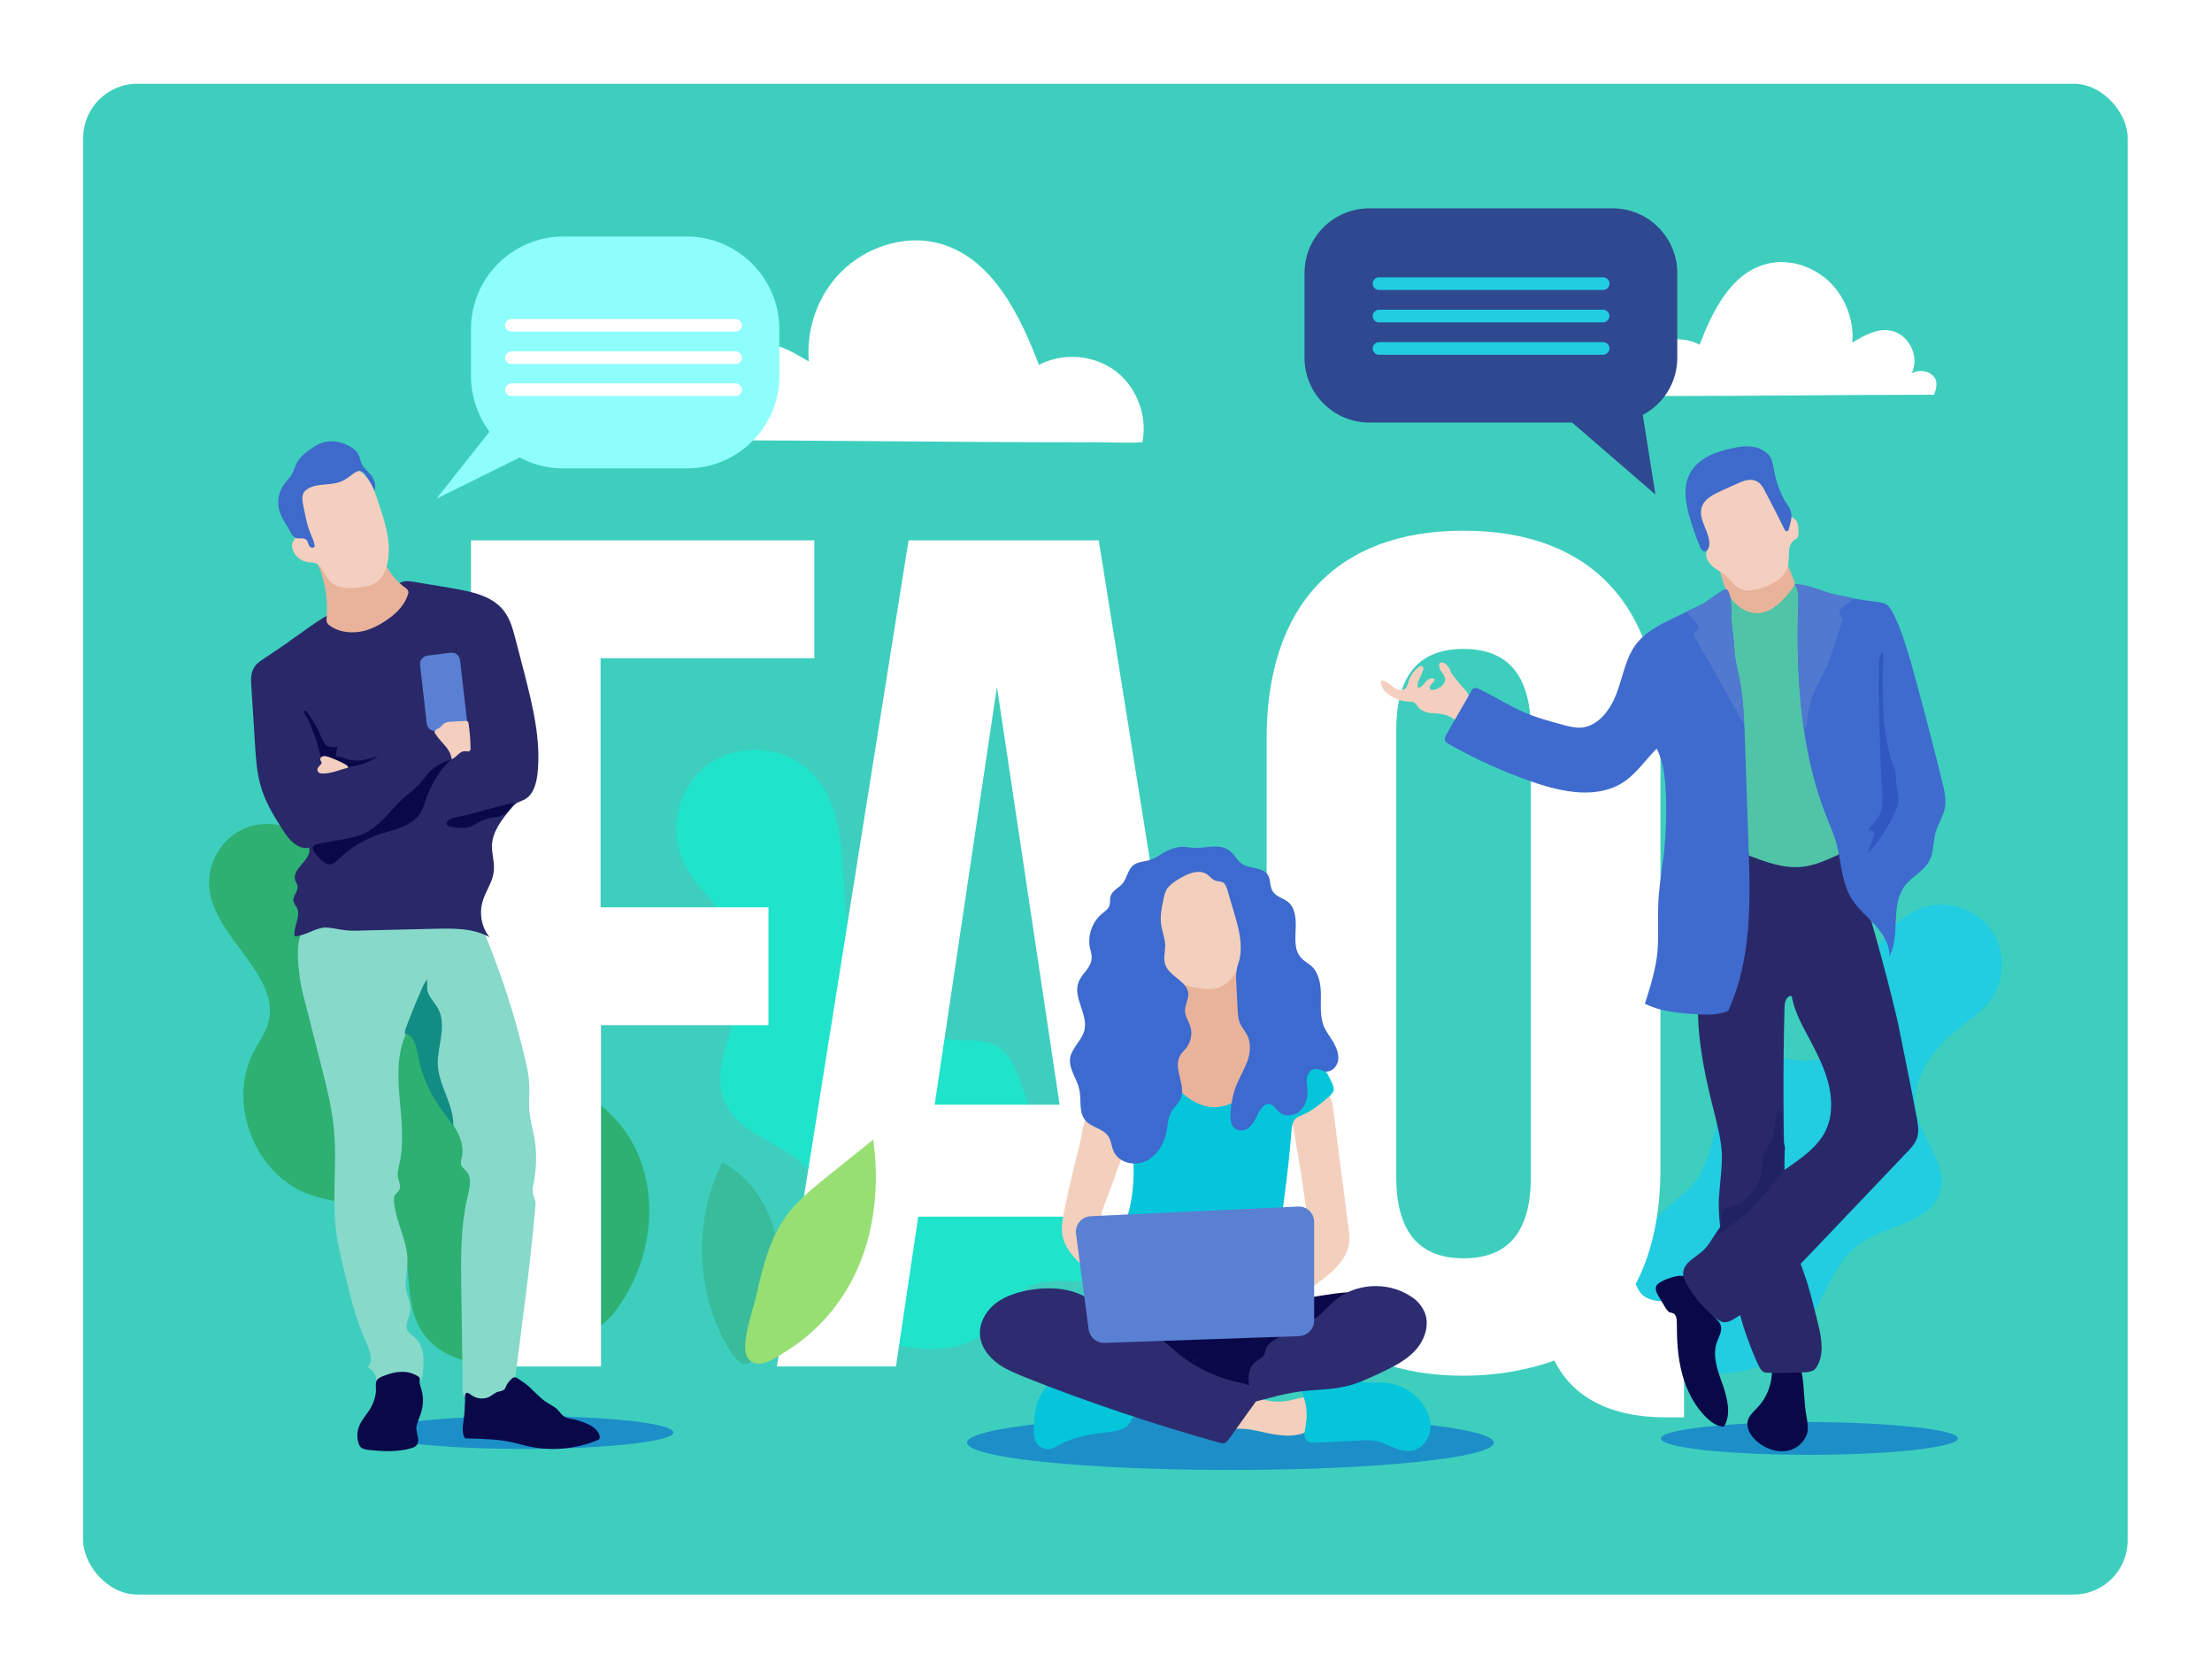 <svg width="653" height="495" viewBox="0 0 653 495" fill="none" xmlns="http://www.w3.org/2000/svg">
<g filter="url(#filter0_d_1882_1040)">
<rect x="24.562" y="8.719" width="603.554" height="445.922" rx="16" fill="#3ECEBE"/>
<path d="M337.272 114.425C338.762 106.6 335.533 98.154 329.198 93.434C322.863 88.714 313.796 87.969 306.716 91.695C301.002 76.79 292.929 60.27 277.527 55.922C266.472 52.817 253.927 57.413 246.598 66.108C240.885 72.815 238.028 81.882 238.773 90.701C233.805 87.72 228.215 84.491 222.502 85.236C214.179 86.23 208.466 96.787 212.316 104.24C209.459 102.501 205.361 102.998 202.876 105.234C200.392 107.47 201.013 110.823 202.379 113.928C241.754 113.928 281.377 114.549 320.876 114.549C321.87 114.425 337.272 114.922 337.272 114.425Z" fill="white"/>
<path d="M481.485 100.762C480.491 95.669 482.603 89.956 486.826 86.851C491.049 83.745 497.011 83.249 501.731 85.733C505.582 75.796 510.923 64.865 521.108 62.009C528.436 59.897 536.758 63.002 541.603 68.84C545.329 73.312 547.316 79.274 546.819 85.112C550.173 83.124 553.775 81.013 557.626 81.51C563.215 82.131 566.941 89.086 564.333 94.179C566.32 93.061 568.929 93.309 570.544 94.8C572.158 96.291 571.786 98.526 570.916 100.514C544.832 100.514 518.5 100.886 492.291 100.886C491.794 100.762 481.609 101.135 481.485 100.762Z" fill="white"/>
<path d="M310.691 330.799C305.971 320.862 304.356 309.559 299.636 299.498C298.519 297.014 297.028 294.654 294.916 293.164C291.314 290.679 286.47 291.176 281.999 290.928C270.447 290.307 259.517 283.103 254.424 272.793C244.736 253.168 254.672 224.848 238.028 210.688C229.83 203.732 216.788 203.484 208.342 210.191C199.896 216.899 197.163 229.692 202.132 239.256C204.74 244.349 209.087 248.199 212.317 252.919C217.658 260.62 219.769 270.557 217.906 279.873C215.919 289.81 209.833 300.119 214.056 309.435C219.148 320.614 236.165 322.104 241.258 333.159C246.723 345.083 235.42 361.479 243.99 371.54C246.226 374.024 249.331 375.515 252.312 376.881C265.727 382.719 283.365 385.7 293.426 375.018C296.283 371.913 298.27 367.938 301.5 365.205C309.697 358.125 329.944 366.447 332.055 358.622C334.291 350.673 313.796 337.382 310.691 330.799Z" fill="#20E3CB"/>
<path d="M123.507 375.142C118.787 365.951 122.637 353.405 115.806 345.704C110.092 339.121 99.907 339.494 91.585 336.637C75.313 331.048 66.867 309.559 74.941 294.281C76.307 291.673 78.17 289.189 79.04 286.456C83.511 272.048 63.265 261.117 61.774 246.088C61.029 238.76 65.625 231.183 72.332 228.45C79.164 225.593 87.61 227.705 92.33 233.419C98.789 241.244 97.795 253.913 105.496 260.621C116.799 270.309 137.046 259.627 147.976 269.688C156.671 277.637 153.317 293.785 162.385 301.361C164.745 303.349 167.726 304.467 170.458 305.833C195.3 318.502 197.288 349.803 181.886 370.671C170.955 385.327 133.816 395.388 123.507 375.142Z" fill="#2DB072"/>
<path d="M491.295 341.233C494.028 338.749 497.133 336.637 499.617 333.78C504.461 328.067 505.455 320.241 507.567 313.037C509.678 305.833 513.901 298.256 521.23 296.766C527.44 295.524 534.645 299.002 539.613 295.275C541.352 293.909 542.47 291.922 543.463 289.934C546.941 282.606 548.804 274.532 552.407 267.08C556.009 259.751 561.971 252.795 569.92 251.305C576.876 249.939 584.577 253.292 588.427 259.254C592.154 265.341 591.781 273.663 587.558 279.376C584.95 282.73 581.347 285.09 577.994 287.698C570.417 293.66 563.834 302.852 565.697 312.292C567.312 320.366 575.013 327.694 572.777 335.644C570.169 344.835 557.499 345.456 549.55 350.797C538.495 358.25 537.253 374.77 527.068 383.34C517.876 390.917 495.27 392.159 486.699 382.968C476.39 372.161 481.483 350.3 491.295 341.233Z" fill="#22CCE1"/>
<path d="M177.42 251.802H226.856V286.58H177.42V387.315H139.039V143.49H240.394V178.269H177.296V251.802H177.42Z" fill="white"/>
<path d="M363.362 387.315H324.733L318.15 343.096H271.074L264.491 387.315H229.34L268.218 143.49H324.361L363.362 387.315ZM275.919 310.056H312.809L294.302 186.716L275.919 310.056Z" fill="white"/>
<path d="M373.922 201.993C373.922 162.991 394.417 140.634 432.052 140.634C469.688 140.634 490.182 162.991 490.182 201.993V328.812C490.182 342.351 487.698 353.902 482.854 362.97C484.593 367.441 487.326 368.186 493.66 368.186H497.138V402.344H491.921C474.905 402.344 464.098 396.134 458.882 385.576C451.181 388.308 442.113 390.047 432.052 390.047C394.417 390.047 373.922 367.69 373.922 328.688V201.993ZM412.179 331.296C412.179 348.685 419.88 355.393 432.052 355.393C444.225 355.393 451.926 348.81 451.926 331.296V199.633C451.926 182.244 444.225 175.537 432.052 175.537C419.88 175.537 412.179 182.12 412.179 199.633V331.296Z" fill="white"/>
<path d="M440.988 409.797C440.988 414.268 406.209 417.871 363.232 417.871C320.255 417.871 285.477 414.268 285.477 409.797C285.477 405.325 320.255 401.723 363.232 401.723C406.209 401.723 440.988 405.45 440.988 409.797Z" fill="#1C8FC8"/>
<path d="M198.782 406.816C198.782 409.424 179.157 411.66 154.936 411.66C130.715 411.66 111.09 409.548 111.09 406.816C111.09 404.207 130.715 401.971 154.936 401.971C179.157 401.971 198.782 404.083 198.782 406.816Z" fill="#1C8FC8"/>
<path d="M577.989 408.555C577.989 411.163 558.364 413.399 534.143 413.399C509.922 413.399 490.297 411.287 490.297 408.555C490.297 405.946 509.922 403.71 534.143 403.71C558.364 403.835 577.989 405.946 577.989 408.555Z" fill="#1C8FC8"/>
<path d="M135.807 251.18C133.447 250.559 130.963 250.062 128.479 250.311C124.877 250.559 121.275 252.174 117.673 251.553C116.555 251.305 115.437 250.932 114.443 250.683C108.73 248.945 102.271 249.566 96.93 252.422C99.662 251.305 101.898 249.193 104.755 248.448C105.997 248.075 107.363 248.075 108.605 248.199C109.972 248.323 111.338 248.572 112.704 249.069C114.443 249.69 116.058 250.559 117.921 250.808C122.393 251.429 126.864 248.324 131.336 249.069C132.702 249.317 134.068 249.938 135.435 250.311C137.422 250.932 139.41 250.808 141.521 251.056C140.279 252.547 137.174 251.553 135.807 251.18Z" fill="#090949"/>
<path d="M158.039 338.5C158.163 339.121 158.039 339.867 158.039 340.488C157.667 343.841 157.418 347.071 157.046 350.424C155.928 361.355 154.437 372.161 153.071 383.092C152.698 385.7 152.45 388.184 152.077 390.793C151.953 391.786 151.829 392.656 151.332 393.525C150.711 394.643 149.469 395.264 148.227 395.637C145.37 396.755 142.265 397.127 139.284 397.003C138.538 397.003 137.793 396.879 137.296 396.382C136.551 395.761 136.551 394.643 136.551 393.774C136.551 392.283 136.551 390.793 136.551 389.426C136.551 386.818 136.427 384.21 136.427 381.477C136.427 378.62 136.302 375.887 136.302 373.031C136.302 370.174 136.178 367.317 136.178 364.336C136.054 355.02 135.93 345.704 138.166 336.637C138.662 334.401 139.284 331.669 137.793 329.806C137.296 329.184 136.675 328.812 136.302 328.191C135.806 327.321 136.178 326.203 136.427 325.21C136.924 322.104 135.806 319.248 134.067 316.515C132.7 314.403 131.086 312.292 129.595 310.18C126.614 305.833 124.627 300.74 123.633 295.524C123.136 292.915 122.391 289.561 119.783 289.313C114.566 301.113 120.776 314.9 117.919 327.446C117.671 328.688 117.298 329.93 117.423 331.172C117.671 332.662 118.54 334.153 117.795 335.395C117.423 335.892 116.926 336.264 116.553 336.761C116.305 337.258 116.305 337.879 116.305 338.376C116.677 344.586 120.404 350.176 120.279 356.386C120.279 359.243 119.41 362.1 119.907 364.833C120.279 366.82 121.397 368.683 121.149 370.795C120.9 372.906 119.286 375.142 120.404 376.881C120.776 377.502 121.521 377.999 122.143 378.496C125.745 381.353 125.248 386.942 124.503 391.414C120.155 389.675 115.063 390.047 110.964 392.407C111.46 390.42 110.343 388.308 108.479 387.563C110.343 385.824 109.225 382.843 108.231 380.483C105.25 374.024 103.511 367.193 101.896 360.237C100.778 355.765 99.66 351.294 99.164 346.698C98.046 337.382 99.412 327.818 98.667 318.502C98.17 311.547 96.431 304.839 94.692 298.008C93.077 291.797 91.587 285.587 89.972 279.5C89.351 277.14 88.73 274.656 88.482 272.296C87.985 268.694 87.364 262.856 88.978 259.378C90.345 256.397 94.941 256.025 97.673 255.279C102.02 254.162 106.616 253.541 111.088 253.168C119.907 252.547 128.974 253.416 137.545 255.652C139.035 256.025 140.526 256.522 141.644 257.515C142.637 258.509 143.258 259.875 143.755 261.242C148.351 272.545 152.077 284.22 154.934 296.145C155.431 298.505 156.052 300.74 156.176 303.225C156.424 306.206 156.052 309.187 156.3 312.168C156.549 314.528 157.17 316.888 157.667 319.372C158.536 323.843 158.412 328.563 157.542 333.159C157.418 333.904 157.17 334.774 157.294 335.519C157.17 336.513 157.791 337.507 158.039 338.5Z" fill="#87D9CA"/>
<path d="M78.296 178.145C76.93 179.014 75.564 179.884 74.818 181.374C73.949 182.989 74.073 184.852 74.197 186.591C74.57 192.429 74.942 198.391 75.315 204.229C75.564 207.955 75.812 211.806 76.806 215.408C78.048 220.252 80.656 224.6 83.389 228.823C85.128 231.68 87.86 234.909 91.214 234.164C92.332 237.642 86.121 240.25 87.115 243.728C87.364 244.473 87.86 245.094 87.86 245.715C87.984 247.206 86.37 248.448 86.618 249.938C86.742 250.684 87.239 251.181 87.612 251.802C88.978 254.41 86.494 257.515 86.991 260.372C90.096 260.248 92.953 257.888 96.058 257.764C97.549 257.764 99.039 258.136 100.654 258.385C102.89 258.757 105.126 258.757 107.237 258.633C114.193 258.509 121.273 258.26 128.229 258.136C133.818 258.012 139.656 257.888 144.5 260.62C142.14 257.639 141.395 253.54 142.513 249.938C143.382 246.957 145.37 244.473 145.742 241.368C146.115 238.635 145.121 236.027 145.245 233.294C145.494 229.32 148.102 225.966 150.586 222.985C151.207 222.24 151.828 221.494 152.574 220.997C153.319 220.625 154.064 220.376 154.81 220.004C157.418 218.637 158.287 215.408 158.66 212.551C159.778 202.49 157.294 192.553 154.81 182.741C153.94 179.511 153.195 176.406 152.325 173.177C151.456 169.947 150.711 166.718 148.599 164.109C145.121 159.762 139.159 158.644 133.694 157.65C129.968 157.029 126.241 156.408 122.515 155.787C121.521 155.663 120.528 155.415 119.534 155.539C118.292 155.787 117.174 156.408 116.056 157.029C111.336 159.762 106.243 162.122 101.027 163.737C95.81 165.351 91.214 169.326 86.742 172.307C83.761 174.543 81.029 176.282 78.296 178.145Z" fill="#292969"/>
<path d="M96.43 166.221C96.43 166.718 96.306 167.339 96.554 167.835C96.802 168.208 97.051 168.457 97.424 168.705C99.659 170.32 102.516 170.817 105.373 170.568C108.106 170.32 110.714 169.202 113.074 167.711C116.303 165.724 119.284 163.115 120.402 159.513C120.527 159.141 120.651 158.768 120.527 158.52C120.402 158.023 119.905 157.65 119.533 157.402C115.682 154.545 112.95 150.198 112.08 145.478C111.956 145.105 111.956 144.732 111.708 144.484C111.335 144.111 110.714 144.236 110.217 144.236C107.236 144.608 104.379 145.229 101.398 146.099C99.659 146.596 94.567 147.465 93.821 149.328C93.449 150.198 94.318 151.688 94.691 152.558C95.188 154.048 95.56 155.663 95.933 157.278C96.43 160.01 96.678 163.115 96.43 166.221Z" fill="#E9B39B"/>
<path d="M86.492 146.471C87.238 148.335 88.977 149.701 90.964 149.949C91.709 150.074 92.33 149.949 93.076 150.198C95.187 150.943 95.684 153.676 97.174 155.29C99.162 157.65 102.764 157.775 105.745 157.402C107.981 157.154 110.341 156.781 111.956 155.166C112.825 154.297 113.322 153.303 113.819 152.185C115.558 147.341 114.688 141.876 113.198 136.907C112.701 135.293 112.204 133.802 111.707 132.312C110.838 129.703 109.968 126.971 108.229 124.859C105.993 122.251 102.516 120.636 99.038 120.884C95.56 121.133 92.33 123.12 90.467 125.977C88.107 129.703 88.356 134.05 89.101 138.149C89.474 140.509 89.598 140.509 87.983 142C86.617 143.366 85.747 144.36 86.492 146.471Z" fill="#F4CFBF"/>
<path d="M90.341 143.242C90.838 143.615 90.962 144.484 91.21 144.981C91.459 145.602 92.453 145.975 92.825 145.353C92.949 145.229 92.949 144.981 92.825 144.732C92.701 143.739 92.204 142.869 91.832 141.876C90.59 139.019 90.093 135.914 89.472 132.932C89.223 131.69 89.099 130.324 89.72 129.33C90.217 128.585 91.086 128.088 91.956 127.716C94.813 126.722 98.042 127.219 100.775 126.101C102.141 125.48 103.259 124.61 104.377 123.741C105.122 123.244 105.991 122.747 106.737 123.12C107.109 123.244 107.482 123.617 107.73 123.989C108.848 125.48 109.842 127.095 110.587 128.834C110.96 127.591 110.711 126.225 110.09 125.107C109.221 123.368 107.234 122.375 106.613 120.511C106.364 119.89 106.24 119.145 105.991 118.524C105.37 116.909 103.756 115.916 102.141 115.17C100.029 114.301 97.794 113.928 95.558 114.549C94.192 114.922 92.949 115.667 91.707 116.537C90.093 117.655 88.602 118.897 87.608 120.636C86.987 121.878 86.615 123.244 85.87 124.486C85.248 125.356 84.503 126.101 83.882 126.97C82.267 129.082 81.77 131.939 82.392 134.423C82.888 136.286 83.882 138.025 85 139.64C85.497 140.385 85.994 142 86.863 142.497C87.981 143.366 89.347 142.497 90.341 143.242Z" fill="#3E6ACB"/>
<path d="M102.022 231.555C103.761 231.183 105.5 230.934 107.115 230.189C112.083 228.077 115.064 223.233 119.039 219.631C120.53 218.265 122.144 217.147 123.635 215.656C125.001 214.166 125.995 212.427 127.485 211.185C129.1 209.694 131.088 208.949 133.199 208.08C129.845 211.309 127.361 215.284 125.871 219.631C125.374 221.122 124.877 222.736 124.008 224.103C122.765 225.966 120.778 227.208 118.791 228.077C116.679 228.947 114.568 229.444 112.456 230.065C107.86 231.555 103.513 234.164 100.035 237.517C99.29 238.263 98.42 239.132 97.302 239.132C96.433 239.132 95.564 238.511 94.942 237.89C93.576 236.524 90.595 234.039 93.576 233.17C96.184 232.549 99.166 232.176 102.022 231.555Z" fill="#090949"/>
<path d="M134.19 228.201C135.929 228.326 137.668 228.574 139.283 227.829C140.028 227.456 140.773 226.959 141.519 226.587C142.637 225.966 143.879 225.593 145.121 225.345C145.99 225.22 146.735 225.22 147.481 224.972C149.468 224.351 150.71 222.612 151.828 220.873C150.959 221.121 150.089 221.246 149.22 221.494C145.369 222.488 141.519 223.481 137.668 224.599C136.302 224.972 133.569 225.096 132.451 226.09C130.712 227.705 133.072 228.077 134.19 228.201Z" fill="#090949"/>
<path d="M94.067 204.974C94.44 206.589 94.812 208.452 96.303 209.446C96.924 209.819 97.793 210.067 98.539 210.191C103.01 210.936 107.854 209.818 111.581 207.21C108.724 208.08 105.743 208.949 102.886 208.204C101.644 207.831 100.402 207.21 99.16 207.334C99.16 206.341 99.408 205.471 99.656 204.477C98.414 204.602 97.048 204.602 96.054 203.732C95.558 203.235 95.309 202.49 94.936 201.869C94.315 200.13 93.446 198.391 92.452 196.901C92.204 196.404 89.968 192.678 89.72 194.044C89.595 194.541 90.838 196.155 91.086 196.652C91.459 197.522 91.831 198.391 92.204 199.385C92.949 201.124 93.57 202.987 94.067 204.974Z" fill="#090949"/>
<path d="M102.763 210.564C102.763 210.067 102.266 209.819 101.893 209.57C100.278 208.701 98.54 207.955 96.801 207.334C96.304 207.21 95.807 207.086 95.31 207.21C94.813 207.334 94.441 207.831 94.565 208.328C94.689 208.576 94.813 208.701 94.937 208.949C95.062 209.694 93.82 210.191 93.695 211.061C93.695 211.93 94.316 212.303 95.062 212.303C97.546 212.427 100.403 211.185 102.763 210.564Z" fill="#F4CFBF"/>
<path d="M133.815 316.391C132.449 314.279 130.834 312.168 129.344 310.056C126.363 305.709 124.375 300.616 123.382 295.399C122.885 292.791 122.14 289.437 119.531 289.189C119.531 289.064 119.531 288.94 119.531 288.692C119.531 288.071 119.78 287.45 120.028 286.829C121.27 283.723 122.388 280.742 123.754 277.637C124.375 276.271 124.996 274.283 126.114 273.166C126.239 274.532 125.866 275.65 126.363 277.016C127.108 278.879 128.599 280.246 129.468 281.984C130.71 284.469 130.586 287.325 130.213 289.934C129.841 292.667 129.22 295.275 129.22 298.008C129.344 301.61 130.834 304.963 132.076 308.193C133.07 310.925 133.94 313.658 133.815 316.391Z" fill="#128D83"/>
<path d="M109.475 399.487C108.357 401.475 106.618 403.089 105.873 405.325C105.376 406.816 105.376 408.555 105.873 410.045C105.997 410.542 106.245 410.915 106.618 411.287C107.115 411.66 107.86 411.784 108.481 411.908C112.828 412.405 117.424 412.653 121.523 411.411C122.02 411.287 122.517 411.039 122.889 410.666C123.51 410.045 123.51 409.176 123.386 408.306C123.262 407.437 123.014 406.691 122.889 405.822C122.889 404.331 123.635 402.965 124.132 401.475C125.001 399.115 125.125 396.382 124.38 394.022C124.132 393.153 123.759 392.283 123.883 391.414C123.883 391.165 124.007 390.917 123.883 390.668C123.759 390.544 123.635 390.42 123.51 390.296C122.393 389.55 121.026 389.054 119.66 388.929C118.045 388.805 116.306 389.054 114.816 389.55C113.822 389.923 111.835 390.42 111.214 391.414C110.717 392.407 111.089 393.898 110.965 395.016C110.717 396.63 110.22 398.121 109.475 399.487Z" fill="#090949"/>
<path d="M136.925 402.717C136.676 404.704 136.179 406.94 137.297 408.554C139.533 408.554 141.893 408.679 144.129 408.803C146.489 408.927 148.849 409.176 151.085 409.672C152.575 410.045 154.066 410.418 155.556 410.79C162.512 412.405 169.84 411.784 176.424 409.051C176.672 408.927 176.796 408.927 176.92 408.679C177.045 408.554 177.045 408.306 177.045 408.182C176.92 406.443 175.306 405.201 173.815 404.456C172.449 403.835 171.083 403.338 169.592 402.965C168.35 402.717 167.108 402.592 166.238 401.847C165.617 401.35 165.245 400.729 164.748 400.232C163.878 399.239 162.636 398.742 161.518 397.997C159.531 396.755 157.916 394.891 156.177 393.277C155.184 392.407 154.066 391.662 152.948 390.917C152.575 390.668 152.078 390.42 151.706 390.544C151.333 390.668 151.085 390.917 150.836 391.165C150.215 391.786 149.594 392.531 149.346 393.277C149.222 393.525 149.097 393.774 148.973 394.022C148.476 394.519 147.731 394.643 147.11 394.767C146.116 395.016 145.371 395.761 144.502 396.258C142.763 397.127 140.651 396.879 139.161 395.761C137.297 394.27 137.173 395.512 137.297 397.251C137.173 399.239 137.173 400.978 136.925 402.717Z" fill="#090949"/>
<path d="M135.68 198.888L128.724 199.757C127.358 199.882 126.24 199.012 125.991 197.646L124.004 180.256C123.88 178.89 124.749 177.772 126.116 177.524L133.071 176.654C134.438 176.53 135.555 177.4 135.804 178.766L137.791 196.155C137.915 197.522 136.922 198.764 135.68 198.888Z" fill="#5A80D3"/>
<path d="M129.964 198.64C130.461 198.143 130.958 197.522 131.703 197.273C132.2 197.025 132.697 197.025 133.193 197.025C134.684 196.901 136.174 196.901 137.665 196.776C137.789 196.776 137.913 196.776 138.038 196.901C138.162 197.025 138.162 197.149 138.286 197.273C138.659 199.882 138.907 202.366 138.907 204.974C138.907 205.098 138.907 205.347 138.783 205.471C138.534 205.968 137.913 205.72 137.292 205.72C135.678 205.595 134.808 207.583 133.318 208.079C133.193 206.341 132.075 204.85 130.958 203.608C130.212 202.738 129.343 201.869 128.722 200.875C128.349 200.378 128.101 200.13 128.473 199.633C128.846 199.136 129.591 199.012 129.964 198.64Z" fill="#F4CFBF"/>
<path d="M514.52 371.292C514.272 371.416 514.023 371.664 513.899 371.913C513.775 372.161 513.899 372.41 513.899 372.658C514.644 375.639 515.638 378.62 517.128 381.229C517.625 378.744 516.259 375.763 517.998 373.9C518.495 373.279 519.24 373.031 519.985 372.658C521.973 371.789 524.208 370.919 525.326 368.932C525.947 367.938 526.072 366.572 526.817 365.578C527.314 364.709 528.68 364.212 529.053 363.342C529.798 361.728 528.556 360.361 527.189 360.982C525.078 361.852 522.842 364.957 520.979 366.448C518.992 368.311 516.756 369.925 514.52 371.292Z" fill="#212264"/>
<path d="M533.275 401.972C533.524 403.462 533.772 404.829 533.648 406.319C533.151 409.424 530.294 411.908 527.189 412.281C524.084 412.654 520.854 411.412 518.494 409.3C516.88 407.81 515.513 405.698 515.886 403.586C516.259 401.723 517.873 400.481 519.116 399.115C521.6 396.382 522.966 392.78 523.09 389.178C523.09 388.557 523.09 387.936 523.587 387.563C523.836 387.315 524.208 387.315 524.581 387.315C527.686 387.066 531.288 386.073 532.033 389.923C532.654 393.774 532.53 397.997 533.275 401.972Z" fill="#090949"/>
<path d="M489.175 363.218C488.43 364.088 488.926 365.454 489.548 366.448C490.169 367.565 490.914 368.683 491.535 369.801C491.908 370.422 492.28 370.919 492.777 371.292C493.15 371.416 493.646 371.54 494.019 371.664C494.889 372.161 495.013 373.403 495.013 374.521C495.013 379.614 495.261 384.706 496.628 389.675C497.994 394.643 500.354 399.239 504.08 402.717C505.446 403.959 507.061 405.077 508.924 405.077C511.16 401.475 509.918 396.755 508.552 392.656C507.061 388.681 505.446 384.21 506.813 380.235C507.434 378.496 508.552 376.757 507.931 375.018C507.682 374.273 507.061 373.776 506.564 373.155C504.95 371.54 503.459 369.677 502.217 367.69C501.099 365.951 500.478 363.715 499.112 362.1C498.118 360.858 496.876 360.361 495.261 360.61C493.646 360.858 490.293 361.976 489.175 363.218Z" fill="#090949"/>
<path d="M565.817 313.783C566.19 315.77 566.563 317.881 565.942 319.869C565.321 321.608 564.079 322.974 562.836 324.216C553.769 333.78 544.702 343.22 535.634 352.784C528.306 360.485 520.853 368.187 511.662 373.403C510.917 373.9 510.047 374.273 509.178 374.273C508.06 374.273 507.066 373.528 506.197 372.782C502.967 370.174 500.235 366.944 498.123 363.342C497.502 362.224 496.757 360.982 496.881 359.74C497.005 356.635 500.607 355.144 502.843 353.033C504.334 351.667 505.203 349.928 506.321 348.313C511.662 340.115 519.736 334.153 527.685 328.688C531.784 325.831 536.131 322.85 538.615 318.378C540.851 314.279 540.975 309.311 539.982 304.715C538.988 300.119 536.877 295.896 534.765 291.797C532.405 287.326 529.797 282.978 528.927 278.01C527.437 277.762 526.816 279.749 526.816 281.239C526.319 299.126 526.443 317.012 526.94 335.022C527.064 339.121 527.188 343.22 528.182 347.071C529.176 351.294 531.039 355.269 532.405 359.368C534.144 364.088 535.262 369.056 536.504 373.9C537.498 377.875 538.491 382.222 537.001 386.073C536.628 386.942 536.255 387.812 535.386 388.433C534.517 388.93 533.523 389.054 532.529 389.054C529.176 389.178 525.698 389.302 522.22 389.178C521.599 389.178 521.102 389.178 520.605 388.93C519.984 388.557 519.487 387.812 519.239 387.191C515.512 379.614 513.525 371.416 511.413 363.342C509.302 354.896 507.066 346.326 507.439 337.631C507.687 333.283 508.432 328.936 508.308 324.465C508.06 320.366 507.066 316.391 506.072 312.416C502.595 299.002 499.862 285.09 501.974 271.427C502.843 265.837 504.458 260.372 505.203 254.783C506.321 246.709 505.576 238.387 507.811 230.562C507.19 232.673 527.561 235.406 529.424 235.53C533.274 235.654 537.249 235.282 540.975 234.661C544.95 233.915 545.323 233.17 546.565 236.896C551.782 252.92 556.377 269.191 560.228 285.587C562.091 295.027 564.079 304.343 565.817 313.783Z" fill="#292969"/>
<path d="M428.069 181.623C427.448 180.505 426.33 179.139 425.088 179.636C424.591 180.257 424.84 181.25 425.336 181.996C425.833 182.741 426.454 183.362 426.579 184.231C426.827 185.846 425.088 187.212 423.473 187.585C423.101 187.709 422.604 187.709 422.231 187.461C421.859 186.964 422.231 186.219 422.604 185.846C423.101 185.473 423.598 184.977 423.473 184.356C422.604 183.859 421.61 184.48 420.865 185.225C420.244 185.97 419.623 186.84 418.629 187.088C418.008 185.349 419.623 183.61 420.12 181.747C420.244 181.375 420.244 181.002 419.995 180.753C419.623 180.381 419.002 180.629 418.629 181.002C417.263 182.12 416.269 183.61 415.772 185.225C415.524 185.97 415.4 186.716 414.903 187.212C413.909 188.082 412.294 187.585 411.176 186.716C410.059 185.846 409.065 184.852 407.699 184.852C407.45 186.343 408.444 187.833 409.562 188.703C411.301 190.069 413.412 190.939 415.648 191.063C416.393 191.063 417.139 191.063 417.76 191.56C418.132 191.808 418.256 192.305 418.629 192.678C419.374 193.671 420.741 194.168 421.983 194.417C423.225 194.541 424.591 194.541 425.833 194.789C427.075 195.038 428.317 195.534 429.435 196.404C429.932 196.777 430.553 197.149 431.05 196.901C431.174 196.777 431.299 196.528 431.423 196.404C432.416 194.292 434.528 191.436 433.41 188.951C432.789 187.709 431.671 186.716 430.802 185.722C430.181 184.728 428.069 182.617 428.069 181.623Z" fill="#F4CFBF"/>
<path d="M532.283 158.893C532.655 160.259 532.283 161.749 532.159 163.24C531.786 165.6 531.662 167.96 531.662 170.196C531.662 175.164 532.034 180.133 532.407 185.101C533.401 197.522 534.394 210.191 539.239 221.743C540.978 225.966 543.213 230.189 543.213 234.661C543.213 235.158 543.213 235.53 542.965 235.903C542.716 236.275 542.344 236.524 541.847 236.648C538.618 238.139 535.388 239.505 531.786 239.878C526.445 240.374 521.228 238.387 516.26 236.524C514.769 222.612 514.148 208.701 514.272 194.789C514.272 192.305 514.272 189.821 513.9 187.461C513.403 184.728 512.285 182.12 511.664 179.387C511.043 176.779 511.043 174.17 510.919 171.562C510.794 166.842 510.546 161.998 510.422 157.278C510.546 159.265 518.247 159.638 519.489 159.514C522.967 159.265 525.7 157.651 528.432 155.539C529.923 156.657 531.662 156.781 532.283 158.893Z" fill="#50C4A7"/>
<path d="M529.549 155.166C529.673 155.539 529.798 155.911 529.798 156.284C529.798 156.781 529.425 157.154 529.177 157.65C526.568 161.004 523.339 164.73 519.116 164.979C515.638 165.103 512.408 162.867 510.545 159.886C508.682 156.905 507.937 153.427 507.191 149.949C507.316 150.322 521.848 146.471 523.09 146.223C525.45 145.85 525.575 145.975 526.568 148.086C527.686 150.322 528.556 152.806 529.549 155.166Z" fill="#E9B39B"/>
<path d="M530.917 140.509C530.917 141.255 531.041 142.124 530.544 142.745C530.296 143.118 529.923 143.242 529.551 143.49C527.439 145.105 528.433 148.459 527.812 151.067C527.066 154.173 523.961 156.16 520.856 157.278C518.372 158.147 515.515 158.893 513.279 157.526C511.664 156.657 510.671 154.918 509.304 153.8C508.186 152.806 506.696 152.185 505.578 151.191C504.46 150.198 503.466 148.707 503.715 147.217C503.839 146.596 504.088 146.099 504.336 145.478C504.957 143.118 502.721 141.006 501.728 138.646C500.113 134.92 501.852 130.324 504.957 127.716C508.062 125.107 512.161 123.989 516.26 123.617C517.005 123.493 517.875 123.493 518.496 123.741C519.365 124.114 519.738 124.983 520.235 125.728C521.725 128.461 523.216 133.429 525.824 135.168C528.433 137.032 530.917 136.038 530.917 140.509Z" fill="#F4CFBF"/>
<path d="M528.06 140.137C527.936 140.385 527.936 140.634 527.688 140.758C527.315 141.006 526.818 140.509 526.694 140.013C524.955 136.535 523.216 133.057 521.353 129.579C520.608 128.088 519.738 126.35 518.123 125.853C516.385 125.232 514.521 125.977 512.907 126.722C511.292 127.467 509.801 128.088 508.187 128.834C505.827 129.952 503.094 131.194 502.349 133.802C501.231 137.528 504.957 141.131 504.585 144.981C504.46 145.85 503.964 146.844 503.094 146.72C502.473 146.596 502.1 145.975 501.852 145.354C500.61 142.373 499.492 139.267 498.623 136.038C497.505 131.939 496.884 127.467 498.871 123.741C501.231 119.27 506.572 117.282 511.416 116.288C513.528 115.792 515.639 115.543 517.751 115.916C519.862 116.288 521.974 117.531 522.843 119.394C523.34 120.512 523.465 121.63 523.713 122.747C524.21 125.853 525.328 128.958 526.818 131.691C527.439 132.808 528.557 133.926 528.681 135.168C529.178 136.659 528.433 138.771 528.06 140.137Z" fill="#3E6ACB"/>
<path d="M530.912 160.756C530.415 173.549 530.663 186.592 532.526 199.261C533.768 207.956 535.88 216.65 539.11 224.848C540.103 227.457 541.345 230.065 542.091 232.798C543.581 238.263 543.581 244.349 546.562 249.193C548.425 252.174 551.158 254.41 553.518 257.019C555.878 259.627 557.989 262.856 557.741 266.334C561.095 260 557.989 251.429 562.213 245.591C564.324 242.734 568.05 241.12 569.665 237.89C570.907 235.406 570.659 232.425 571.404 229.692C572.149 227.208 573.64 224.972 574.137 222.488C574.634 220.004 574.013 217.396 573.391 214.911C570.535 203.111 567.429 191.436 564.2 179.76C562.709 174.667 561.219 169.699 558.859 164.979C558.362 164.109 557.865 163.116 556.996 162.495C556.126 161.874 555.008 161.75 553.891 161.625C551.655 161.377 549.295 161.004 547.059 160.632C545.196 160.259 543.333 159.886 541.594 159.514C538.116 158.768 533.396 156.408 529.918 156.533C530.663 157.775 530.912 159.017 530.912 160.756Z" fill="#3F6BCE"/>
<path d="M426.58 202.615C426.829 203.111 427.201 203.36 427.698 203.608C435.772 208.204 444.094 211.93 452.789 214.911C461.483 217.892 471.669 219.88 479.37 214.787C483.22 212.179 485.829 208.204 489.058 204.975C491.17 209.073 491.542 213.793 491.791 218.265C492.039 224.848 491.791 231.555 490.921 238.139C490.424 242.238 489.679 246.337 489.555 250.56C489.306 255.28 489.679 260.124 489.307 264.844C488.81 270.061 487.195 275.277 485.58 280.246C489.679 282.357 494.399 282.854 498.871 283.227C502.721 283.475 506.696 283.848 510.174 282.357C517.254 266.955 516.757 249.318 516.136 232.425C515.763 221.494 515.391 210.688 515.018 199.758C515.018 199.137 515.018 198.516 514.894 197.77C514.77 194.292 514.521 190.815 514.024 187.461C513.527 183.859 512.534 180.381 512.037 176.779C512.037 173.674 511.416 170.444 511.167 167.339C511.043 165.6 511.416 158.644 509.553 157.899C508.435 157.899 503.963 161.625 502.349 162.37C500.858 163.116 499.492 163.737 498.001 164.482C496.511 165.227 495.02 165.973 493.405 166.718C489.679 168.581 485.953 170.444 483.344 173.674C479.991 177.773 479.245 183.238 477.382 188.206C475.643 193.175 472.041 198.267 466.824 198.764C464.961 198.888 463.098 198.391 461.235 197.895C457.136 196.777 453.037 195.659 449.187 193.92C444.839 191.932 440.865 189.324 436.517 187.337C436.145 187.088 435.648 186.964 435.151 187.088C434.778 187.213 434.406 187.709 434.281 188.082C431.921 192.305 429.437 196.404 427.077 200.627C426.705 201.248 426.332 201.994 426.58 202.615Z" fill="#3F6BCE"/>
<path d="M530.912 160.756C530.415 173.549 530.663 186.591 532.526 199.261C532.775 199.137 533.023 198.888 533.147 198.516C533.52 197.894 533.52 197.273 533.52 196.528C533.768 193.299 534.638 190.193 536.004 187.212C536.998 185.101 538.116 183.113 539.11 181.002C540.103 178.89 540.724 176.779 541.47 174.667C542.215 172.183 543.084 169.699 543.83 167.215C543.83 167.09 543.954 166.842 543.954 166.718C543.954 166.345 543.581 166.097 543.333 165.848C541.718 163.488 546.065 162.37 547.059 160.507C545.196 160.135 543.333 159.762 541.594 159.389C538.116 158.644 533.396 156.284 529.918 156.408C530.663 157.775 530.912 159.017 530.912 160.756Z" fill="#5179D0"/>
<path d="M500.36 170.444C499.863 170.941 500.112 171.686 500.484 172.307C504.956 180.132 509.303 187.958 513.775 195.907C514.147 196.528 514.52 197.149 514.893 197.895C514.768 194.417 514.52 190.939 514.023 187.585C513.526 183.983 512.533 180.505 512.036 176.903C512.036 173.798 511.415 170.568 511.166 167.463C511.042 165.724 511.415 158.768 509.552 158.023C508.434 158.023 503.962 161.749 502.347 162.495C500.857 163.24 499.491 163.861 498 164.606C498.621 165.6 499.615 166.469 500.608 167.587C501.229 168.333 501.851 169.45 501.105 169.947C500.981 170.196 500.608 170.32 500.36 170.444Z" fill="#5179D0"/>
<path d="M557.251 203.981C557.624 205.72 557.996 207.459 558.617 209.073C558.99 209.943 559.239 210.812 559.487 211.682C559.735 213.048 559.735 214.414 559.86 215.781C560.108 217.271 560.605 218.762 560.481 220.252C560.356 221.246 559.984 222.24 559.611 223.233C557.624 227.953 554.767 232.301 551.289 235.903C551.91 234.288 552.407 232.798 553.028 231.183C553.276 230.686 553.401 230.065 553.152 229.568C552.904 229.071 552.034 229.071 551.91 229.568C551.289 229.071 551.91 228.078 552.531 227.581C554.022 226.214 555.14 224.475 555.512 222.488C555.761 221.122 555.761 219.755 555.636 218.265C555.14 208.825 554.767 199.509 554.643 190.069C554.643 187.709 554.519 185.225 554.643 182.865C554.643 181.499 554.394 177.151 555.761 176.53C556.257 178.394 555.761 181.126 555.761 183.114C555.761 185.474 555.761 187.709 555.885 190.069C555.885 194.789 556.257 199.385 557.251 203.981Z" fill="#3158C1"/>
<path d="M526.57 328.936C526.446 329.185 526.321 329.433 526.197 329.681C525.079 331.296 523.713 332.911 522.595 334.401C520.608 336.761 518.62 339.121 516.509 341.233C513.9 343.717 510.919 345.829 508.062 347.816C507.69 348.065 507.193 348.437 506.82 348.686C507.193 347.94 507.566 347.071 507.814 346.326V346.201C508.062 345.208 508.187 344.09 508.187 342.972C508.187 342.599 508.187 342.102 508.311 341.73C508.683 340.736 509.801 340.488 510.795 340.239C516.012 338.749 519.987 333.78 520.235 328.439C520.235 327.321 520.235 326.204 520.483 325.21C520.856 323.595 522.098 322.353 522.843 320.862C524.21 317.881 523.713 314.404 524.955 311.298C526.446 312.416 526.197 314.652 526.197 316.515C526.073 318.378 526.321 320.366 526.818 322.229C526.818 322.353 526.818 322.353 526.942 322.477L526.57 328.936Z" fill="#212264"/>
<path d="M314.171 341.357C313.675 343.841 313.178 346.325 313.675 348.81C314.42 352.536 317.277 355.517 320.133 358.125C320.506 358.498 320.879 358.871 321.376 358.871C321.997 358.871 322.493 358.374 322.866 357.877C324.605 355.517 325.971 352.909 326.717 350.052C327.089 348.934 327.213 347.568 326.717 346.45C326.344 345.829 325.847 345.332 325.475 344.711C324.729 343.344 325.35 341.605 325.847 340.115C327.71 335.147 329.573 330.178 331.312 325.21C331.809 323.719 332.43 322.229 332.182 320.614C331.809 318.502 330.194 317.012 328.456 315.77C327.089 314.776 323.736 311.795 321.748 312.789C319.761 313.782 319.388 319.123 318.891 321.111C317.152 327.818 315.538 334.65 314.171 341.357Z" fill="#F3D0BD"/>
<path d="M385.589 340.612C386.21 344.462 386.707 348.437 385.837 352.288C385.465 353.778 384.968 355.269 384.844 356.759C384.719 358.747 385.34 360.61 385.837 362.473C385.962 362.845 386.086 363.342 386.458 363.591C387.079 363.963 387.949 363.591 388.446 363.094C392.793 359.989 397.513 356.262 398.258 350.921C398.507 349.182 398.258 347.443 398.01 345.829C396.519 334.526 395.153 323.347 393.663 312.044C393.414 310.305 393.166 308.566 392.296 307.199C391.427 305.709 389.688 304.591 388.073 304.964C387.204 305.088 386.334 305.709 385.589 306.33C379.999 310.553 381.366 314.031 382.359 320.241C383.602 327.073 384.595 333.78 385.589 340.612Z" fill="#F3D0BD"/>
<path d="M330.812 348.064C330.439 348.81 330.067 349.679 330.564 350.3C330.936 350.673 331.433 350.797 331.93 350.921C339.134 352.039 346.587 352.039 353.915 352.039C361.244 352.039 368.448 352.039 375.776 352.039C376.273 352.039 376.894 352.039 377.142 351.667C377.391 351.418 377.515 350.921 377.515 350.549C378.012 346.201 378.633 341.854 379.13 337.507C379.999 331.048 380.745 324.589 381.241 318.006C381.366 316.639 381.49 315.149 382.484 314.155C382.98 313.658 383.726 313.41 384.347 313.161C387.328 311.919 389.812 309.808 392.296 307.696C392.793 307.199 393.414 306.702 393.662 305.957C393.911 305.088 393.414 304.094 393.041 303.225C391.923 300.989 390.681 298.877 389.563 296.641C389.067 295.648 388.446 294.654 387.452 294.033C386.707 293.536 385.713 293.536 384.719 293.412C368.075 292.667 351.431 295.275 335.781 300.989C328.328 303.721 333.917 316.391 334.29 322.477C335.159 331.296 334.663 340.239 330.812 348.064Z" fill="#05C5DA"/>
<path d="M348.575 278.134C350.065 283.848 349.817 290.555 345.966 295.027C344.973 296.145 343.73 297.262 343.73 298.629C343.73 299.622 344.227 300.616 344.848 301.486C346.587 304.094 348.575 306.578 351.183 308.317C353.791 310.056 356.897 311.174 360.126 310.677C363.728 310.18 366.834 307.945 369.194 305.212C371.429 302.355 373.044 299.126 374.535 295.772C375.031 294.778 375.404 293.66 374.907 292.791C374.659 292.294 374.162 292.046 373.789 291.797C370.684 289.686 368.448 286.332 367.206 282.73C365.964 279.128 365.467 275.402 365.219 271.551C365.219 270.557 365.095 269.564 364.722 268.57C363.852 266.458 361.617 265.216 359.257 265.092C357.021 264.968 354.785 265.589 352.549 266.334C351.307 266.707 349.941 267.204 348.699 267.576C346.463 268.322 345.097 269.067 345.966 271.303C346.711 273.663 347.954 275.65 348.575 278.134Z" fill="#E9B39B"/>
<path d="M341.746 246.709C340.752 249.69 341.125 252.919 341.373 255.901C341.497 257.391 341.746 258.882 341.87 260.372C342.367 265.34 343.361 270.93 347.584 273.663C349.323 274.78 351.31 275.153 353.297 275.526C355.409 275.898 357.645 276.147 359.632 275.526C363.11 274.408 365.222 271.054 366.215 267.576C367.954 261.366 366.836 254.658 364.6 248.572C363.607 245.964 362.365 243.48 360.253 241.865C354.291 237.517 344.106 239.505 341.746 246.709Z" fill="#F3D0BD"/>
<path d="M339.634 237.766C337.895 238.387 335.784 238.263 334.417 239.505C332.927 240.871 332.679 243.107 331.436 244.722C330.319 246.088 328.331 246.833 327.834 248.572C327.586 249.442 327.834 250.56 327.462 251.429C327.089 252.423 326.22 252.92 325.35 253.665C322.493 256.025 321.003 259.999 321.748 263.726C321.996 264.844 322.369 265.837 322.245 266.955C322.121 269.688 319.264 271.427 318.394 273.911C316.655 278.383 321.251 283.351 320.133 288.071C319.388 291.052 316.407 293.288 315.91 296.269C315.413 299.498 318.022 302.479 318.643 305.709C319.264 308.69 318.394 312.292 320.382 314.652C322.121 316.763 325.474 317.012 327.089 319.248C328.083 320.614 328.083 322.477 328.828 323.968C330.443 327.321 335.163 328.315 338.516 326.576C341.87 324.837 343.857 321.235 344.478 317.509C344.727 315.77 344.851 314.031 345.596 312.54C346.342 310.926 347.956 309.808 348.577 308.193C350.192 304.218 346.217 299.374 348.329 295.648C348.826 294.654 349.695 294.033 350.316 293.164C351.558 291.425 352.055 289.065 351.434 287.077C350.937 285.463 349.82 283.972 349.82 282.233C349.82 280.618 350.813 279.128 350.813 277.389C350.689 273.663 345.224 272.296 343.982 268.694C343.361 266.831 343.982 264.844 343.982 262.856C343.857 260.745 342.988 258.757 342.74 256.646C342.491 254.41 342.864 252.174 343.361 249.938C343.609 248.696 343.857 247.33 344.603 246.212C345.348 245.219 346.342 244.473 347.335 243.852C350.068 242.113 353.67 240.25 356.403 242.113C357.272 242.734 357.893 243.728 359.011 243.976C359.756 244.225 360.626 244.101 361.247 244.597C361.744 244.97 361.992 245.715 362.241 246.336C362.986 248.696 363.607 251.181 364.352 253.541C365.718 258.012 366.96 262.856 365.843 267.452C365.594 268.322 365.222 269.191 365.097 270.185C364.849 271.551 364.849 272.917 364.973 274.284C365.097 276.768 365.222 279.252 365.346 281.736C365.47 283.351 365.47 284.966 366.215 286.332C366.836 287.574 367.706 288.568 368.327 289.81C369.32 292.046 369.072 294.654 368.327 297.014C367.457 299.374 366.215 301.486 365.222 303.721C363.979 306.702 363.358 309.808 363.234 313.037C363.234 314.528 363.358 316.267 364.601 317.136C365.718 318.006 367.457 317.757 368.575 316.888C369.693 316.018 370.438 314.776 371.059 313.41C371.805 311.671 373.295 309.311 375.158 309.932C376.152 310.305 376.649 311.298 377.394 312.044C379.009 313.658 381.866 313.534 383.605 312.044C385.344 310.553 386.089 308.193 385.965 305.833C385.965 304.591 385.592 303.349 385.84 302.107C386.089 300.865 386.834 299.623 388.076 299.498C389.194 299.374 390.188 300.119 391.306 300.244C393.169 300.492 394.784 298.753 395.032 296.89C395.28 295.027 394.535 293.288 393.666 291.673C392.672 290.058 391.554 288.568 390.809 286.953C389.691 284.096 389.939 280.867 389.939 277.762C389.939 274.656 389.443 271.303 387.207 269.191C386.213 268.322 384.971 267.701 384.102 266.707C382.114 264.595 382.363 261.366 382.487 258.385C382.611 255.528 382.487 252.174 380.375 250.311C378.885 249.069 376.649 248.696 375.655 246.957C374.786 245.591 375.158 243.604 374.289 242.237C372.798 239.877 368.948 240.498 366.712 239.008C365.346 238.139 364.601 236.524 363.358 235.406C360.005 232.425 355.409 234.785 351.558 234.164C349.82 233.915 348.453 233.791 346.838 234.288C343.733 235.033 341.994 237.021 339.634 237.766Z" fill="#3D6ACF"/>
<path d="M341.623 386.321C344.728 388.557 348.206 390.793 352.056 390.917C354.292 391.041 356.528 390.296 358.639 389.551C367.707 386.569 376.774 383.713 385.22 379.365C391.555 376.136 397.641 371.913 400.747 365.454C396.524 365.205 392.3 366.075 388.201 366.696C374.041 368.807 359.757 367.814 345.597 368.932C341.747 369.18 331.934 369.428 330.692 374.521C329.326 379.365 338.517 384.209 341.623 386.321Z" fill="#090949"/>
<path d="M306.098 398.37C305.353 400.605 305.353 402.965 305.229 405.325C305.229 406.94 305.105 408.555 305.974 409.921C306.844 411.163 308.458 411.909 309.949 411.66C310.942 411.536 311.936 410.915 312.806 410.418C316.905 408.182 321.5 407.313 326.096 406.816C328.083 406.568 330.071 406.443 331.686 405.574C333.424 404.704 334.667 402.717 334.294 400.854C333.921 399.363 332.431 398.245 331.064 397.624C326.717 395.637 321.625 395.761 317.277 393.898C315.166 393.029 312.557 391.538 310.197 392.532C308.086 393.401 306.844 396.258 306.098 398.37Z" fill="#05C5DA"/>
<path d="M373.915 406.94C377.641 407.685 381.616 408.306 385.218 406.816C385.467 406.691 385.839 406.567 386.088 406.319C386.46 405.946 386.46 405.449 386.584 404.953C386.833 402.468 386.957 399.984 386.957 397.5C386.957 397.127 386.957 396.879 386.709 396.63C386.46 396.382 386.212 396.382 385.963 396.382C384.1 396.382 382.486 397.003 380.622 397.376C377.641 397.997 374.536 397.748 371.679 396.63C370.934 396.382 370.189 396.009 369.568 396.258C369.195 396.382 368.822 396.755 368.45 397.127C366.959 398.618 365.593 400.233 364.227 401.972C363.73 402.593 362.364 404.083 362.612 405.077C362.86 406.319 364.351 405.574 365.345 405.698C368.201 405.574 371.058 406.319 373.915 406.94Z" fill="#F3D0BD"/>
<path d="M385.341 397.997C385.838 400.233 385.838 402.468 385.465 404.704C385.341 405.574 385.093 406.443 385.093 407.313C385.093 408.182 385.465 409.176 386.335 409.548C386.956 409.797 387.577 409.797 388.322 409.797C392.67 409.548 397.017 409.424 401.364 409.176C402.979 409.052 404.594 409.052 406.208 409.3C409.811 410.045 413.164 412.902 416.891 412.157C419.747 411.66 421.859 408.927 422.232 405.946C422.604 403.089 421.362 400.108 419.623 397.873C417.015 394.643 413.164 392.532 409.065 392.159C406.333 391.911 403.6 392.283 400.992 391.662C399.75 391.414 398.632 390.917 397.514 390.668C396.023 390.42 394.409 390.544 392.918 390.793C389.689 391.29 385.217 391.786 382.484 393.525C382.981 394.271 383.975 394.395 384.596 395.14C384.72 396.01 385.093 397.003 385.341 397.997Z" fill="#05C5DA"/>
<path d="M417.887 382.47C415.03 385.7 410.931 387.563 407.08 389.426C403.851 390.917 400.497 392.532 396.895 393.277C393.541 394.022 390.063 394.146 386.586 394.395C383.356 394.643 380.127 395.264 377.021 396.009C373.047 397.003 369.196 398.245 365.097 398.742C360.501 399.363 355.16 398.742 351.558 395.513C348.826 393.028 348.329 389.675 350.689 387.066C350.937 386.818 351.186 386.569 351.434 386.321C355.036 383.216 361.495 382.843 365.842 381.477C370.438 380.111 375.034 378.496 379.506 376.881C380.499 376.508 381.369 376.136 382.362 375.887C384.722 375.018 387.207 374.024 389.194 372.409C390.809 371.167 392.175 369.428 393.79 368.062C399.876 362.721 409.564 362.1 416.396 366.572C418.011 367.565 419.377 368.932 420.247 370.671C422.234 374.273 420.868 379.241 417.887 382.47Z" fill="#2D2C70"/>
<path d="M379.626 376.757C378.136 379.117 374.534 379.614 373.664 382.222C373.54 382.719 373.416 383.216 373.291 383.713C372.795 384.706 371.552 385.203 370.683 385.949C369.193 387.066 368.571 389.054 368.571 390.917C368.571 392.78 369.192 394.643 369.938 396.382C370.062 396.879 370.186 397.5 369.689 397.5C369.565 397.5 369.441 397.5 369.441 397.5C363.976 395.637 358.635 393.525 353.915 390.172C352.673 389.302 351.43 388.184 350.934 386.942C351.182 386.694 351.43 386.445 351.679 386.197C355.281 383.092 361.74 382.719 366.087 381.353C370.559 379.986 375.155 378.372 379.626 376.757Z" fill="#090949"/>
<path d="M302.246 365.081C299.016 365.826 295.662 367.069 293.178 369.304C290.694 371.54 288.955 374.894 289.328 378.247C289.576 381.353 291.563 384.085 294.048 386.073C296.532 388.06 299.513 389.178 302.37 390.42C321.125 397.873 340.378 404.332 359.879 409.797C360.376 409.921 360.997 410.045 361.494 409.921C361.991 409.797 362.363 409.3 362.736 408.803C365.22 405.449 367.58 401.972 370.064 398.618C370.685 397.748 371.306 396.879 371.306 395.761C371.182 393.525 368.449 392.656 366.214 392.159C359.631 390.793 353.296 387.936 348.079 383.713C345.471 381.601 342.986 379.241 340.13 377.378C334.292 373.527 327.46 371.416 321.622 367.565C316.033 363.715 308.58 363.715 302.246 365.081Z" fill="#2D2C70"/>
<path d="M383.478 378.372L326.093 380.359C323.733 380.483 321.745 378.744 321.373 376.384L317.647 348.188C317.274 345.58 319.261 343.096 321.994 342.972L383.229 340.115C385.838 339.991 387.949 342.102 387.949 344.711V373.776C387.949 376.26 385.962 378.247 383.478 378.372Z" fill="#5A80D3"/>
<path d="M212.818 377.751C205.241 361.976 205.365 342.723 213.19 327.073C223.624 332.414 229.462 344.338 230.083 356.014C230.455 364.46 228.344 372.906 225.114 380.732C220.767 391.165 216.792 386.073 212.818 377.751Z" fill="#38BC9C"/>
<path d="M223.251 366.447C225.114 358.125 227.225 349.555 232.194 342.723C235.423 338.376 239.771 334.898 243.994 331.42C248.589 327.694 253.185 324.092 257.781 320.365C259.644 333.656 258.278 347.692 252.564 359.74C248.217 369.056 241.137 377.129 232.442 382.595C229.088 384.706 223.623 388.805 220.766 384.83C218.282 381.353 222.505 370.05 223.251 366.447Z" fill="#97DF73"/>
<path d="M202.749 53.811H166.355C151.202 53.811 139.029 66.108 139.029 81.137V94.924C139.029 101.135 141.141 106.848 144.494 111.444L128.844 131.194L153.437 119.021C157.288 121.133 161.635 122.25 166.355 122.25H202.749C217.902 122.25 230.075 109.954 230.075 94.924V81.137C230.075 66.108 217.778 53.811 202.749 53.811Z" fill="#8EFEFC"/>
<path d="M217.157 81.882H150.953C149.959 81.882 149.09 81.013 149.09 80.019C149.09 79.025 149.959 78.156 150.953 78.156H217.157C218.151 78.156 219.02 79.025 219.02 80.019C219.02 81.013 218.151 81.882 217.157 81.882Z" fill="white"/>
<path d="M217.157 91.446H150.953C149.959 91.446 149.09 90.577 149.09 89.583C149.09 88.59 149.959 87.72 150.953 87.72H217.157C218.151 87.72 219.02 88.59 219.02 89.583C219.02 90.577 218.151 91.446 217.157 91.446Z" fill="white"/>
<path d="M217.157 100.886H150.953C149.959 100.886 149.09 100.017 149.09 99.023C149.09 98.029 149.959 97.16 150.953 97.16H217.157C218.151 97.16 219.02 98.029 219.02 99.023C219.02 100.141 218.151 100.886 217.157 100.886Z" fill="white"/>
<path d="M476.019 45.489H404.226C393.668 45.489 385.098 54.059 385.098 64.617V89.583C385.098 100.141 393.668 108.712 404.226 108.712H464.095L488.689 129.952L484.963 106.476C491.049 103.246 495.148 96.912 495.148 89.583V64.617C495.148 54.059 486.577 45.489 476.019 45.489Z" fill="#2E4990"/>
<path d="M473.286 69.585H407.082C406.088 69.585 405.219 68.716 405.219 67.722C405.219 66.729 406.088 65.859 407.082 65.859H473.286C474.28 65.859 475.149 66.729 475.149 67.722C475.025 68.84 474.28 69.585 473.286 69.585Z" fill="#22CCE1"/>
<path d="M473.286 79.15H407.082C406.088 79.15 405.219 78.28 405.219 77.287C405.219 76.293 406.088 75.423 407.082 75.423H473.286C474.28 75.423 475.149 76.293 475.149 77.287C475.025 78.28 474.28 79.15 473.286 79.15Z" fill="#22CCE1"/>
<path d="M473.286 88.714H407.082C406.088 88.714 405.219 87.844 405.219 86.851C405.219 85.857 406.088 84.987 407.082 84.987H473.286C474.28 84.987 475.149 85.857 475.149 86.851C475.025 87.844 474.28 88.714 473.286 88.714Z" fill="#22CCE1"/>
</g>
<defs>
<filter id="filter0_d_1882_1040" x="0.562" y="0.719" width="651.555" height="493.922" filterUnits="userSpaceOnUse" color-interpolation-filters="sRGB">
<feFlood flood-opacity="0" result="BackgroundImageFix"/>
<feColorMatrix in="SourceAlpha" type="matrix" values="0 0 0 0 0 0 0 0 0 0 0 0 0 0 0 0 0 0 127 0" result="hardAlpha"/>
<feOffset dy="16"/>
<feGaussianBlur stdDeviation="12"/>
<feComposite in2="hardAlpha" operator="out"/>
<feColorMatrix type="matrix" values="0 0 0 0 0.165 0 0 0 0 0.678 0 0 0 0 0.788 0 0 0 0.2 0"/>
<feBlend mode="normal" in2="BackgroundImageFix" result="effect1_dropShadow_1882_1040"/>
<feBlend mode="normal" in="SourceGraphic" in2="effect1_dropShadow_1882_1040" result="shape"/>
</filter>
</defs>
</svg>

